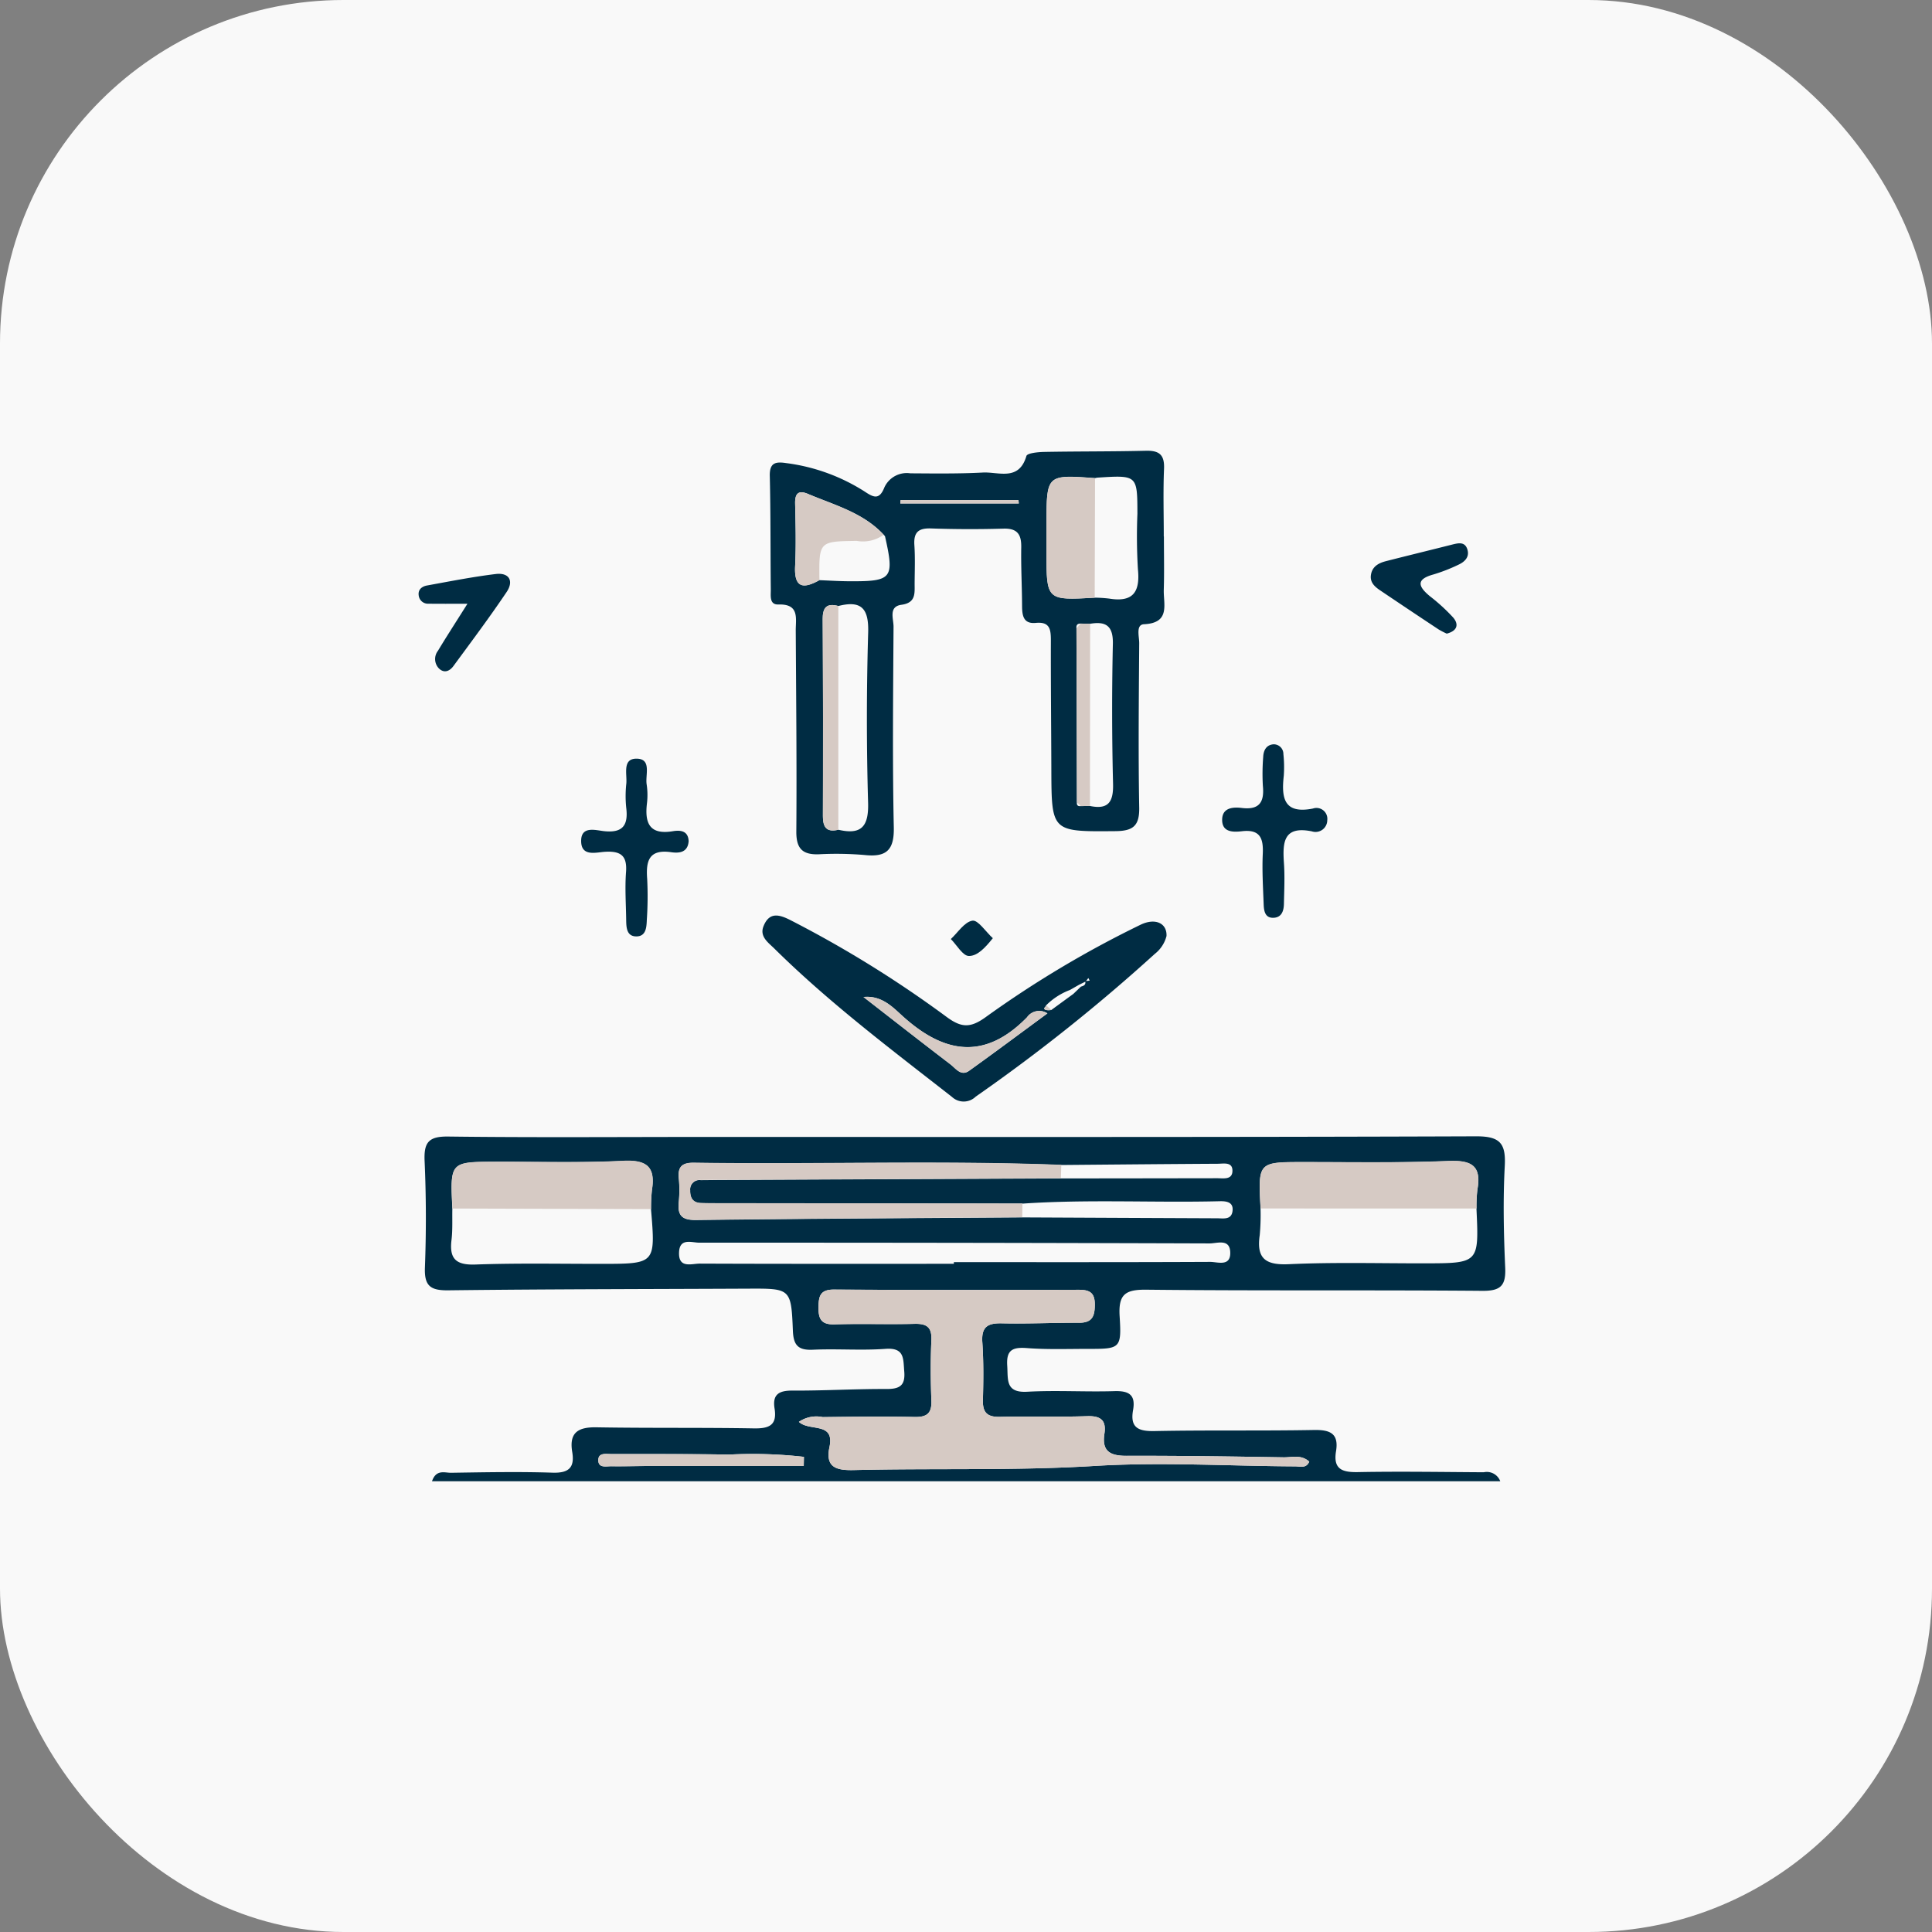 <svg xmlns="http://www.w3.org/2000/svg" xmlns:xlink="http://www.w3.org/1999/xlink" width="180" height="180" viewBox="0 0 180 180">
  <rect x="0" y="0" width="180" height="180" fill="#808080" stroke="none"/>
  <defs>
    <clipPath id="clip-path">
      <rect id="Rechteck_95" data-name="Rechteck 95" width="101.245" height="96" fill="none"/>
    </clipPath>
  </defs>
  <g id="ico-materialauswahl" transform="translate(-6418 757)">
    <rect id="Rechteck_90" data-name="Rechteck 90" width="180" height="180" rx="32" transform="translate(6418 -757)" fill="#f9f9f9"/>
    <g id="Gruppe_66" data-name="Gruppe 66" transform="translate(6457 -715)">
      <g id="Gruppe_65" data-name="Gruppe 65" clip-path="url(#clip-path)">
        <path id="Pfad_396" data-name="Pfad 396" d="M101.458,173.8H1.92c.391-1.135,1.189-.78,1.769-.788,3.154-.048,6.311-.111,9.462-.009,1.517.049,2.076-.478,1.833-1.926-.308-1.839.578-2.334,2.285-2.3,4.881.085,9.764.014,14.644.1,1.406.023,2.177-.287,1.922-1.854-.208-1.284.382-1.675,1.643-1.668,2.928.017,5.857-.161,8.784-.148,1.241.005,1.768-.325,1.655-1.649-.1-1.176.04-2.222-1.749-2.091-2.241.165-4.507-.022-6.755.081-1.365.063-1.816-.4-1.871-1.767-.158-3.95-.216-3.941-4.163-3.923-9.313.044-18.626.043-27.938.155-1.653.02-2.246-.391-2.181-2.121.124-3.3.118-6.612-.029-9.911-.078-1.743.36-2.319,2.2-2.295,7.885.1,15.771.037,23.657.037,24.034,0,48.067.03,72.1-.058,2.245-.009,2.791.655,2.678,2.775-.167,3.144-.1,6.31.041,9.459.073,1.667-.41,2.176-2.128,2.162-10.439-.086-20.88.006-31.318-.106-1.993-.022-2.6.47-2.476,2.481.188,3.023.052,3.037-3,3.034-1.878,0-3.763.07-5.63-.075-1.332-.1-1.94.159-1.843,1.64.086,1.3-.188,2.543,1.871,2.427,2.7-.152,5.408.028,8.108-.056,1.351-.042,2,.33,1.746,1.763-.294,1.635.476,1.989,2,1.957,4.955-.1,9.914-.009,14.87-.1,1.514-.028,2.308.348,2.039,1.979-.276,1.672.564,1.974,2.045,1.945,3.9-.075,7.81-.007,11.715.014a1.335,1.335,0,0,1,1.543.846m-97.634-25.4c-.021.974.037,1.957-.079,2.92-.213,1.753.422,2.345,2.231,2.28,3.9-.141,7.8-.06,11.7-.063,5.082,0,5.082,0,4.658-5.084a15.2,15.2,0,0,1,.082-1.788c.345-2.152-.481-2.827-2.677-2.717-3.957.2-7.929.076-11.894.086-4.233.011-4.233.01-4.019,4.366m56.728-4.073c-11.4-.428-22.809-.031-34.212-.2-1.052-.015-1.529.31-1.424,1.413a11.53,11.53,0,0,1,0,2.249c-.128,1.246.292,1.683,1.613,1.667,10.127-.124,20.256-.174,30.384-.246q9.084.045,18.167.083c.564,0,1.324.172,1.43-.673s-.568-.933-1.2-.917c-6.125.152-12.256-.195-18.378.224l-28.367-.03c-.525,0-1.051,0-1.576-.018-.769-.023-1.026-.489-1.011-1.188a.871.871,0,0,1,.987-.952c.6,0,1.2-.014,1.8-.017l31.744-.143q7.292-.007,14.583-.019c.566,0,1.388.167,1.409-.669.023-.884-.817-.682-1.37-.679-4.86.027-9.72.073-14.58.115m18.568,4.068a20.5,20.5,0,0,1-.075,2.467c-.319,2.173.53,2.808,2.711,2.707,4.186-.193,8.387-.075,12.582-.08,5.137-.006,5.137,0,4.9-5.088a13.284,13.284,0,0,1,.085-1.792c.4-2.259-.608-2.732-2.715-2.647-4.489.183-8.99.1-13.486.1-4.236,0-4.236-.012-4,4.329M36.105,168.27c.976.925,3.353-.04,2.846,2.347-.4,1.895.627,2.184,2.278,2.143,7.473-.184,14.944.072,22.428-.385,6.2-.38,12.455.009,18.686.039.441,0,1.022.224,1.309-.441-.768-.685-1.629-.385-2.4-.4-4.879-.082-9.759-.154-14.638-.14-1.5,0-2.3-.416-2.05-2.043.2-1.273-.34-1.695-1.625-1.651-2.7.092-5.405,0-8.106.062-1.16.027-1.621-.377-1.587-1.554.051-1.8.069-3.609-.054-5.4-.1-1.44.506-1.789,1.822-1.76,2.4.054,4.8-.063,7.205-.054,1.237,0,1.452-.633,1.452-1.713,0-1.159-.563-1.36-1.537-1.358-7.582.016-15.165.03-22.747-.02-1.283-.008-1.446.584-1.459,1.641-.014,1.113.27,1.641,1.507,1.6,2.475-.077,4.955.016,7.431-.047,1.131-.028,1.632.29,1.58,1.512-.082,1.873-.071,3.755,0,5.629.048,1.2-.414,1.559-1.572,1.536-2.851-.056-5.705-.023-8.558.011a2.854,2.854,0,0,0-2.212.444m14.436-14.725v-.155c7.96,0,15.92.014,23.88-.023.7,0,1.908.472,1.87-.886-.037-1.316-1.224-.833-1.929-.835q-23.768-.078-47.535-.069c-.7,0-1.83-.474-1.889.889-.068,1.553,1.177,1.057,1.949,1.06,7.885.032,15.77.019,23.655.019M36.554,172.379q.009-.425.017-.849a42.473,42.473,0,0,0-6.95-.213c-3.669-.06-7.338-.047-11.007-.049-.481,0-1.207-.153-1.2.582.009.758.749.547,1.225.554,1.2.018,2.4-.023,3.594-.023q7.16-.006,14.321,0" transform="translate(-0.671 -77.797)" fill="#002c43"/>
        <path id="Pfad_397" data-name="Pfad 397" d="M109.3,7.984c0,1.653.038,3.306-.012,4.956-.041,1.36.642,3.1-1.845,3.219-.779.038-.439,1.149-.444,1.768-.036,5.107-.091,10.215,0,15.32.029,1.7-.577,2.175-2.213,2.189-5.961.051-5.956.1-5.974-5.794-.012-3.98-.056-7.961-.044-11.941,0-1.015-.059-1.795-1.4-1.667-1.189.113-1.278-.717-1.283-1.623-.009-1.8-.109-3.6-.077-5.406.022-1.207-.349-1.792-1.664-1.753q-3.376.1-6.757-.018c-1.179-.039-1.613.382-1.536,1.553.08,1.2.03,2.4.023,3.6,0,.895.126,1.775-1.229,1.96-1.224.167-.731,1.311-.735,2.035-.037,6.233-.108,12.469.024,18.7.045,2.146-.708,2.793-2.722,2.577a30.838,30.838,0,0,0-4.278-.067c-1.522.049-2.093-.545-2.081-2.123.047-6.233-.018-12.467-.054-18.7-.007-1.144.371-2.514-1.617-2.45-.86.028-.7-.829-.708-1.387-.038-3.529-.009-7.06-.093-10.588-.029-1.235.532-1.347,1.514-1.2a17.748,17.748,0,0,1,7.345,2.665c.82.546,1.353.785,1.823-.411a2.294,2.294,0,0,1,2.415-1.3c2.253.015,4.51.045,6.757-.073,1.46-.077,3.357.836,4.053-1.54.079-.272,1.088-.37,1.668-.381,3.153-.059,6.308-.03,9.461-.108,1.243-.03,1.75.37,1.694,1.675-.089,2.1-.024,4.2-.024,6.307ZM101.54,16.1c-.306-.009-.425.146-.388.439l.042,16.206c-.032.266.08.39.352.358l.863-.013c1.709.357,2.194-.369,2.153-2.047q-.161-6.521-.018-13.048c.037-1.674-.632-2.131-2.118-1.88ZM77.207,12.054c.962.037,1.924.1,2.886.1,3.887.016,4.106-.273,3.229-4.163-.014-.065-.089-.117-.135-.175-1.919-2.065-4.58-2.755-7.047-3.8-.87-.369-1.217-.066-1.2.884.043,1.948.093,3.9,0,5.847-.1,2.067.789,2.124,2.266,1.3m25.65,1.636a13.023,13.023,0,0,1,1.342.086c2.215.366,2.9-.6,2.68-2.738a51.361,51.361,0,0,1-.047-5.165c-.008-3.605-.008-3.605-3.724-3.366a1.573,1.573,0,0,0-.22.045c-4.514-.332-4.514-.332-4.527,4.2q0,1.352,0,2.7c0,4.489,0,4.489,4.5,4.238M78.969,35.305c2.136.5,2.834-.291,2.771-2.511q-.227-7.931.007-15.871c.065-2.234-.636-3.011-2.78-2.463-1.076-.285-1.464.126-1.456,1.232q.057,9.161.019,18.323c0,1.065.34,1.549,1.439,1.291m5.8-30.716c-.01.105-.019.211-.029.317H95.78l-.028-.317Z" transform="translate(-39.861 0)" fill="#002c43"/>
        <path id="Pfad_398" data-name="Pfad 398" d="M108.711,97.968a3.076,3.076,0,0,1-1.09,1.66,165.574,165.574,0,0,1-16.686,13.3,1.6,1.6,0,0,1-2.211.026c-5.667-4.43-11.419-8.756-16.551-13.824-.559-.553-1.39-1.108-1.011-2.07.538-1.366,1.472-1.112,2.55-.557a105.265,105.265,0,0,1,14.5,8.989c1.354,1,2.194,1.078,3.628.047a97.573,97.573,0,0,1,14.452-8.625c1.369-.663,2.478-.15,2.42,1.053m-7.575,4.2.42-.047-.127-.24-.255.325-.61.3-.852.487a6.23,6.23,0,0,0-2.215,1.427c0,.149-.37.292-.033.435a1.373,1.373,0,0,0,.517,0l2.053-1.5.705-.677c.26-.065.473-.169.4-.5m-3.523,3a1.385,1.385,0,0,0-1.9.362c-4,4.087-7.812,3.363-11.706-.215-.884-.813-1.906-1.838-3.531-1.676,2.789,2.165,5.436,4.238,8.108,6.279.493.376.975,1.137,1.737.591,2.4-1.722,4.772-3.491,7.289-5.341" transform="translate(-39.031 -52.757)" fill="#002c43"/>
        <path id="Pfad_399" data-name="Pfad 399" d="M170.867,60.66a.9.9,0,0,1,.923.915,11.316,11.316,0,0,1,.036,2.018c-.231,2.051,0,3.59,2.711,3.053a1.014,1.014,0,0,1,1.34,1.09,1.094,1.094,0,0,1-1.438,1.034c-2.643-.535-2.73,1.024-2.6,2.936.09,1.266.027,2.544,0,3.816-.011.637-.2,1.258-.945,1.3-.819.047-.92-.642-.942-1.249-.059-1.571-.156-3.146-.083-4.713.068-1.456-.261-2.3-1.948-2.1-.8.094-1.842.111-1.837-1.062,0-1.126.989-1.211,1.828-1.107,1.635.2,2.113-.54,1.966-2.05a19.673,19.673,0,0,1,.03-2.692c.027-.666.317-1.136.952-1.188" transform="translate(-91.219 -33.315)" fill="#002c43"/>
        <path id="Pfad_400" data-name="Pfad 400" d="M43.613,71.262c-.055,1.122-.9,1.181-1.626,1.077-2.079-.3-2.37.809-2.239,2.5a32.481,32.481,0,0,1-.036,3.828c-.027.669-.072,1.511-.966,1.516s-.945-.795-.954-1.493c-.018-1.5-.128-3.012-.015-4.5.115-1.528-.488-1.971-1.937-1.892-.85.047-2.258.5-2.244-1.034.013-1.388,1.335-.978,2.113-.89,1.769.2,2.288-.554,2.086-2.184a10.579,10.579,0,0,1,.009-2.25c.082-.891-.4-2.36,1-2.316,1.375.043.751,1.524.895,2.4a6.58,6.58,0,0,1,.023,1.8c-.211,1.833.272,2.913,2.411,2.559.642-.106,1.416-.087,1.475.89" transform="translate(-18.451 -34.94)" fill="#002c43"/>
        <path id="Pfad_401" data-name="Pfad 401" d="M203.861,27.531a7.334,7.334,0,0,1-.751-.39q-2.721-1.8-5.429-3.627c-.507-.342-.98-.742-.873-1.45.119-.788.716-1.107,1.4-1.281,2.035-.52,4.076-1.016,6.112-1.53.605-.153,1.255-.333,1.483.472.2.7-.288,1.139-.865,1.4a15.822,15.822,0,0,1-2.3.895c-1.709.467-1.391,1.157-.32,2.044a17.067,17.067,0,0,1,2.152,1.971c.545.639.389,1.248-.6,1.5" transform="translate(-108.081 -10.501)" fill="#002c43"/>
        <path id="Pfad_402" data-name="Pfad 402" d="M4.549,28.214c-1.543,0-2.578.012-3.612-.005a.868.868,0,0,1-.929-.782c-.074-.553.324-.832.78-.915,2.126-.385,4.25-.807,6.393-1.067,1.282-.156,1.7.669,1.018,1.678-1.58,2.349-3.281,4.617-4.958,6.9-.337.458-.846.7-1.34.225A1.253,1.253,0,0,1,1.8,32.6c.8-1.328,1.643-2.628,2.748-4.381" transform="translate(0 -13.964)" fill="#002c43"/>
        <path id="Pfad_403" data-name="Pfad 403" d="M113.914,98.741c-.673.834-1.406,1.668-2.234,1.656-.567-.008-1.119-1.017-1.678-1.578.664-.613,1.27-1.595,2.012-1.711.521-.082,1.227,1.017,1.9,1.633" transform="translate(-60.415 -53.331)" fill="#002c43"/>
        <path id="Pfad_404" data-name="Pfad 404" d="M78.605,185.679a2.854,2.854,0,0,1,2.212-.444c2.853-.034,5.706-.068,8.558-.011,1.158.023,1.621-.341,1.572-1.536-.076-1.874-.086-3.756,0-5.629.053-1.221-.448-1.54-1.58-1.512-2.476.063-4.956-.03-7.431.047-1.237.039-1.521-.49-1.507-1.6.013-1.057.175-1.649,1.459-1.641,7.582.05,15.165.036,22.747.02.973,0,1.537.2,1.537,1.358,0,1.08-.215,1.718-1.452,1.713-2.4-.009-4.805.107-7.206.054-1.315-.029-1.92.319-1.821,1.759.123,1.794.1,3.6.054,5.4-.033,1.177.427,1.581,1.587,1.554,2.7-.063,5.407.03,8.106-.062,1.284-.044,1.821.378,1.625,1.651-.251,1.626.551,2.047,2.05,2.042,4.879-.014,9.759.058,14.638.14.774.013,1.635-.287,2.4.4-.287.665-.868.444-1.309.442-6.231-.031-12.482-.419-18.686-.04-7.484.458-14.954.2-22.428.385-1.651.041-2.681-.248-2.279-2.143.507-2.387-1.869-1.423-2.845-2.347" transform="translate(-43.171 -95.206)" fill="#d6cac4"/>
        <path id="Pfad_405" data-name="Pfad 405" d="M85.75,152.2c-10.128.073-20.257.123-30.384.246-1.322.016-1.74-.421-1.613-1.667a11.571,11.571,0,0,0,0-2.249c-.1-1.1.372-1.428,1.424-1.413,11.4.167,22.81-.231,34.212.2l-.042,1.252-31.744.143c-.6,0-1.2.013-1.8.017a.871.871,0,0,0-.987.952c-.016.7.241,1.167,1.01,1.189.525.015,1.051.017,1.576.018l28.367.03-.02,1.284" transform="translate(-29.51 -80.795)" fill="#d6cac4"/>
        <path id="Pfad_406" data-name="Pfad 406" d="M194.046,151.188l-20.117-.006c-.235-4.342-.235-4.328,4-4.33,4.5,0,9,.08,13.486-.1,2.107-.086,3.12.387,2.716,2.647a13.278,13.278,0,0,0-.085,1.791" transform="translate(-95.479 -80.592)" fill="#d6cac4"/>
        <path id="Pfad_407" data-name="Pfad 407" d="M25.415,151.221l-18.508-.053c-.214-4.356-.214-4.355,4.019-4.366,3.966-.01,7.938.113,11.894-.086,2.2-.11,3.022.565,2.677,2.717a15.2,15.2,0,0,0-.082,1.788" transform="translate(-3.754 -80.572)" fill="#d6cac4"/>
        <path id="Pfad_408" data-name="Pfad 408" d="M56.282,208.446q-7.16,0-14.321,0c-1.2,0-2.4.041-3.594.023-.476-.007-1.216.2-1.225-.554-.008-.735.719-.582,1.2-.582,3.669,0,7.339-.01,11.007.049a42.473,42.473,0,0,1,6.95.213q-.009.425-.017.849" transform="translate(-20.399 -113.864)" fill="#d6cac4"/>
        <path id="Pfad_409" data-name="Pfad 409" d="M134.266,16.644c-4.494.251-4.495.251-4.5-4.239q0-1.352,0-2.7c.013-4.528.013-4.528,4.527-4.2q-.016,5.57-.032,11.138" transform="translate(-71.27 -2.954)" fill="#d6cac4"/>
        <path id="Pfad_410" data-name="Pfad 410" d="M80.077,16.764c-1.476.82-2.369.763-2.266-1.3.1-1.944.047-3.9,0-5.847-.021-.95.326-1.253,1.2-.884,2.467,1.046,5.128,1.736,7.047,3.8a3.273,3.273,0,0,1-2.5.572c-3.53.046-3.53.044-3.483,3.662" transform="translate(-42.73 -4.711)" fill="#d6cac4"/>
        <path id="Pfad_411" data-name="Pfad 411" d="M84.976,31.968q0,10.423,0,20.846c-1.1.259-1.443-.225-1.439-1.291q.032-9.161-.02-18.323c-.007-1.106.381-1.518,1.456-1.232" transform="translate(-45.87 -17.509)" fill="#d6cac4"/>
        <path id="Pfad_412" data-name="Pfad 412" d="M137.241,35.723,137.223,52.7l-.863.013-.352-.358q-.021-8.1-.041-16.206l.388-.439.886.014" transform="translate(-74.675 -19.612)" fill="#d6cac4"/>
        <path id="Pfad_413" data-name="Pfad 413" d="M99.591,10.181h10.98l.028.317H99.562c.01-.105.019-.211.029-.317" transform="translate(-54.681 -5.592)" fill="#d6cac4"/>
        <path id="Pfad_414" data-name="Pfad 414" d="M109.08,114.389c-2.516,1.85-4.886,3.619-7.289,5.341-.763.547-1.244-.214-1.737-.591-2.672-2.041-5.32-4.114-8.108-6.279,1.625-.162,2.647.864,3.531,1.676,3.894,3.578,7.706,4.3,11.706.215a1.385,1.385,0,0,1,1.9-.362" transform="translate(-50.498 -61.975)" fill="#d6cac4"/>
        <path id="Pfad_415" data-name="Pfad 415" d="M129.483,114.6l.483.433a1.373,1.373,0,0,1-.517,0c-.336-.142.03-.285.033-.435" transform="translate(-71.018 -62.938)" fill="#d6cac4"/>
      </g>
    </g>
  </g>
</svg>
